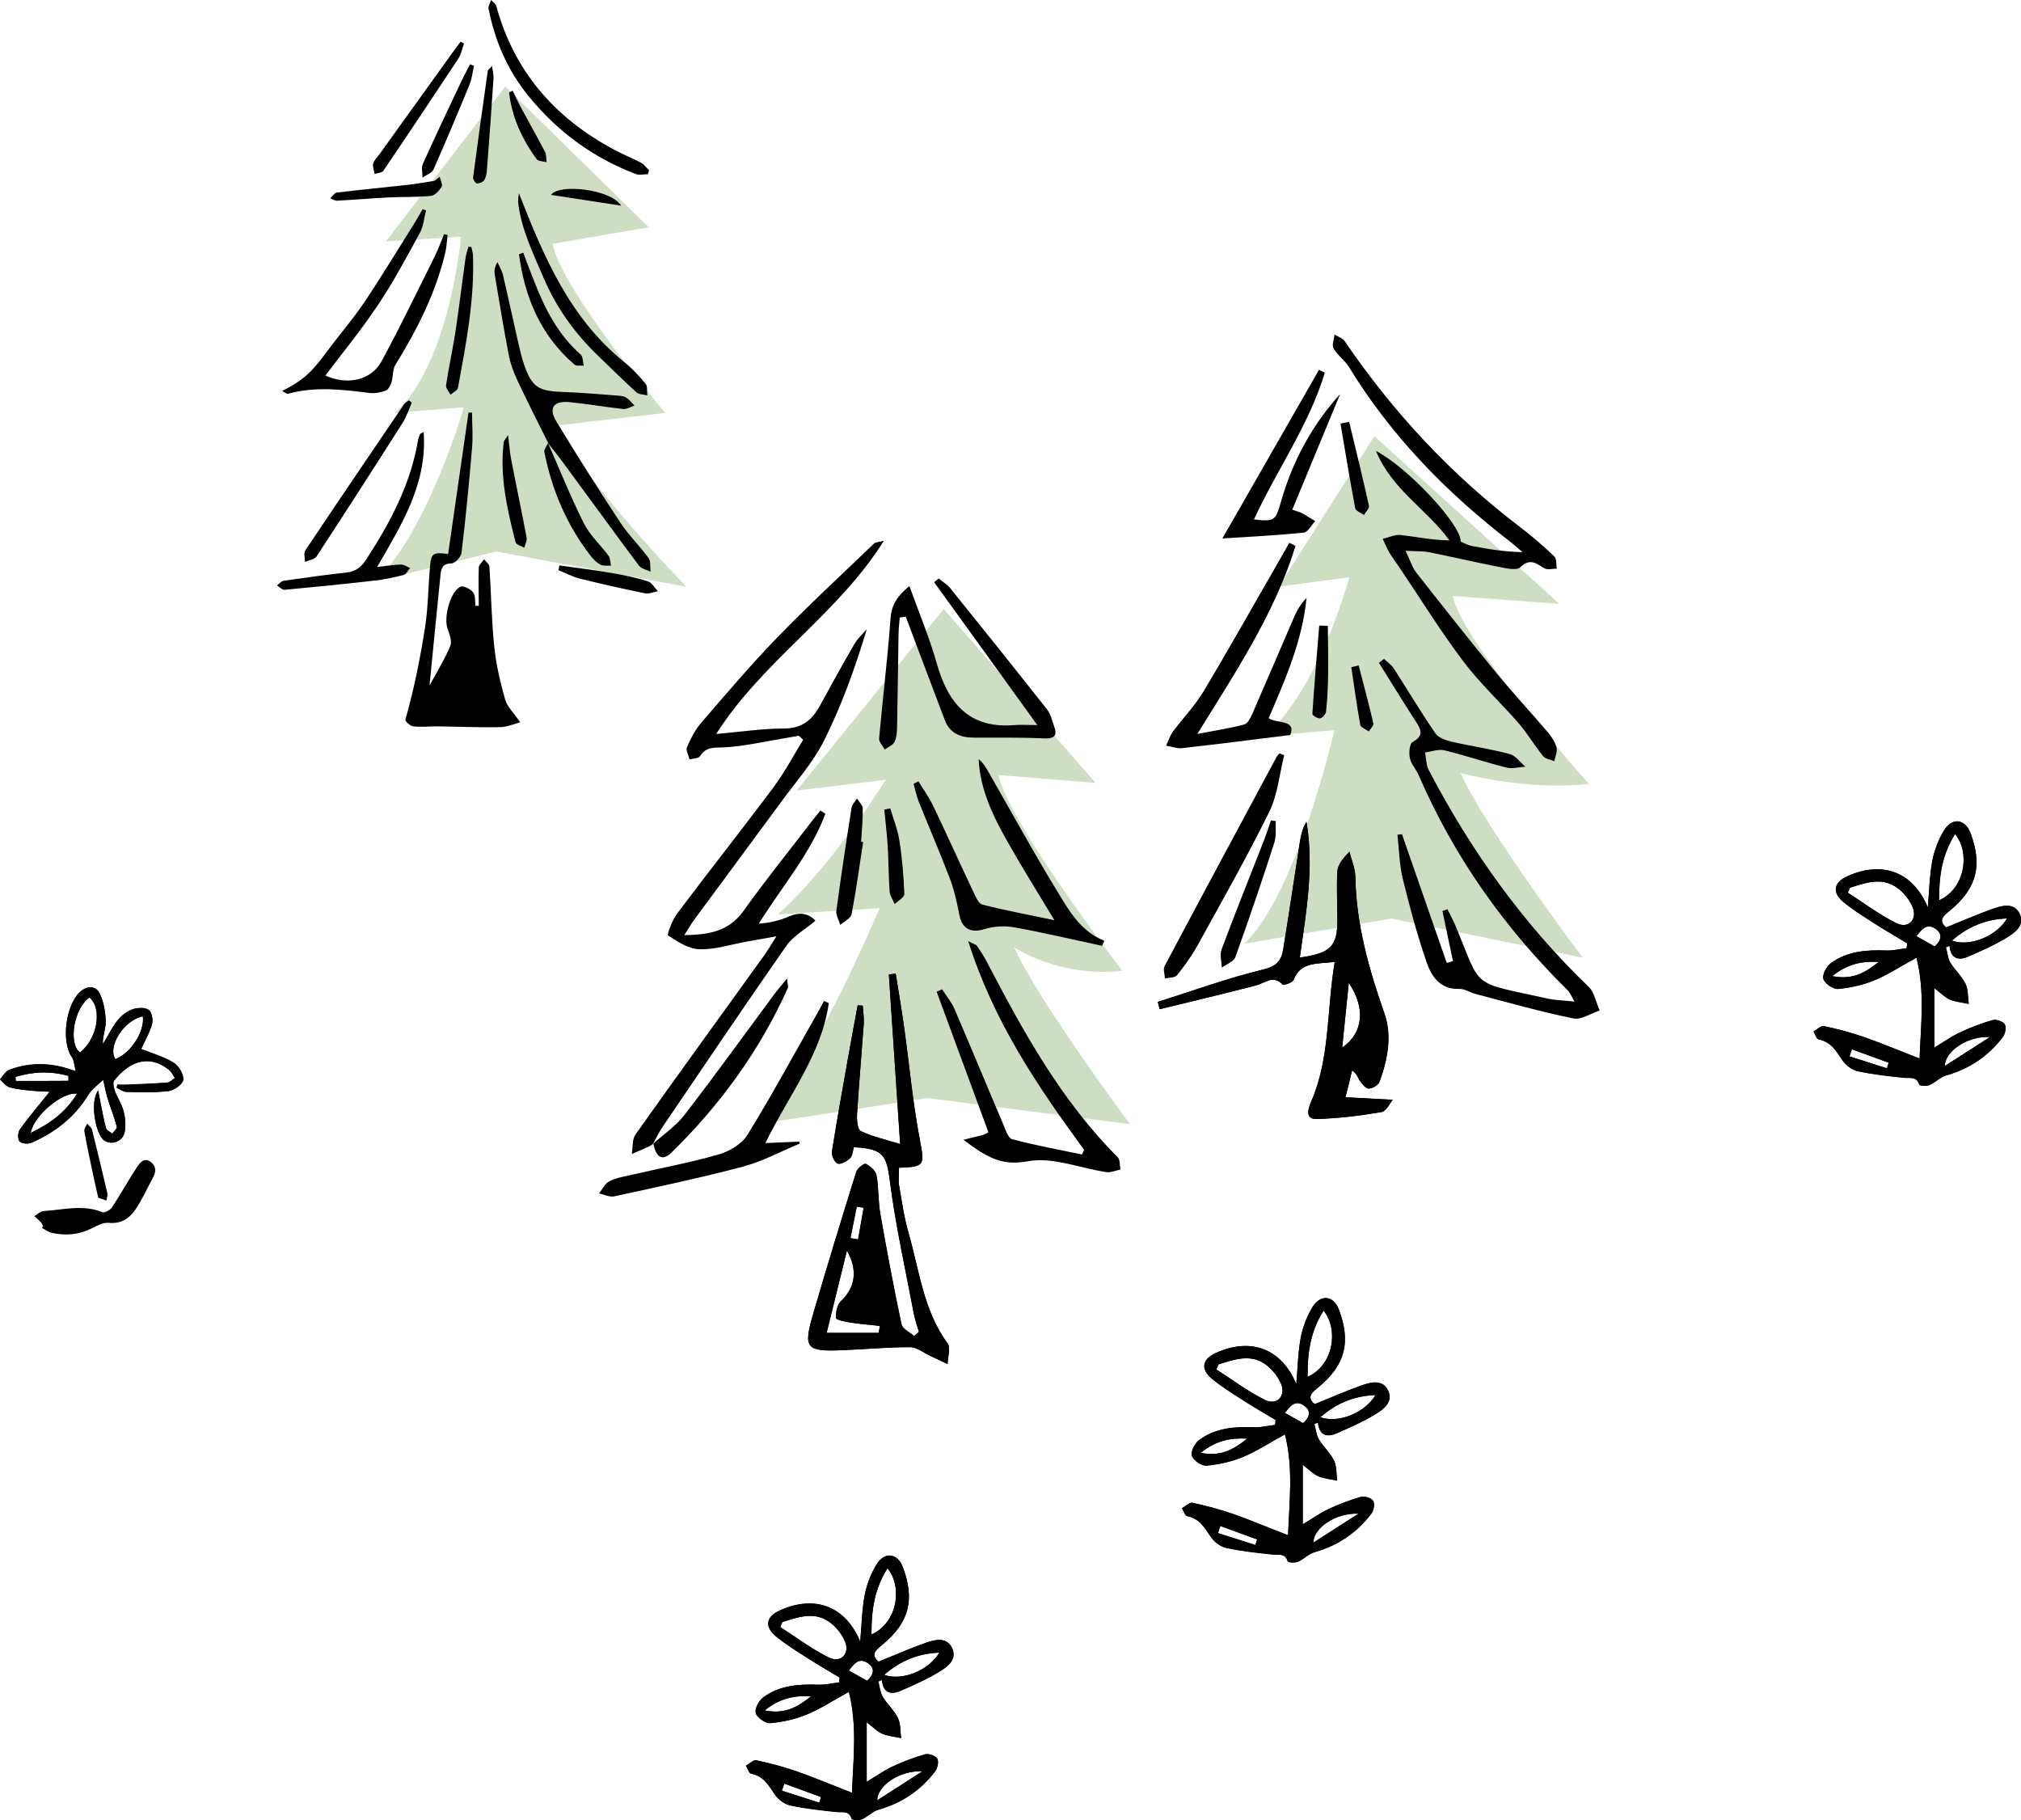 <?xml version="1.0" encoding="UTF-8"?><svg id="b" xmlns="http://www.w3.org/2000/svg" xmlns:xlink="http://www.w3.org/1999/xlink" viewBox="0 0 159.43 143.55"><defs><style>.j{fill:#cedec2;}.k{clip-path:url(#h);}.l{clip-path:url(#e);}.m{clip-path:url(#d);}.n{clip-path:url(#g);}.o{clip-path:url(#f);}.p{clip-path:url(#i);}</style><clipPath id="d"><path d="M105.3,75.87c-1.5.17-2.7,0-3.25,1.41-.08.22-.78.46-.86.38-.76-.8-1.39-.12-2.1.06-2.53.66-5.07,1.26-7.61,1.88-.05-.19-.1-.39-.15-.58,2.77-.88,5.52-1.88,8.34-2.56,1.05-.25,1.41-.72,1.55-1.57.47-2.85.88-5.71,1.33-8.56.08-.52.22-1.03.51-1.53.62,3.59-.02,7.14-.52,10.72,2.44-.34,2.96-.89,2.96-2.97,0-1.28-.08-2.57,0-3.84.03-.51.42-.99.95-1.54.16.66.46,1.32.47,1.98.06,3.76,1.07,7.29,2.3,10.81.61,1.76.24,3.62-.39,5.36-.1.26-.57.55-.85.54-.25,0-.54-.38-.73-.65-.14-.2-.16-.48-.59-.78-.17.7-.34,1.41-.52,2.11,1.16.06,2.32.13,3.73.2-.22.26-.5.9-.88.97-1.69.29-3.4.5-5.11.55-.92.03-.72-.75-.47-1.33,1.53-3.48,1.23-7.23,1.88-11.07ZM106.4,77.52c-.19,1.87-.35,3.42-.52,5.11,1.64-1.12,1.89-3.09.52-5.11Z"/></clipPath><clipPath id="e"><path d="M70.94,93.55c.2,1.22.38,2.46.72,3.65.86,2.97,1.17,6.14,3.09,8.76.26.35.01,1.08,0,1.63-.44-.21-.88-.42-1.32-.62-.55-.25-1.09-.71-1.64-.71-1.78,0-3.57.17-5.35.24-2.87.11-3.09-.14-2.28-2.91,1.09-3.74,2.23-7.46,3.39-11.17.09-.28.64-.69.75-.62.35.18.78.54.84.89.19.99.13,2.02.3,3.01.51,2.93,1.06,5.85,1.68,8.76.08.36.64.61.99.92.13-.11.25-.22.38-.33-.14-.47-.31-.94-.4-1.42-.65-3.46-1.43-6.91-1.88-10.4-.27-2.12-.52-2.62-2.85-2.74-.09.29-.1.68-.3.87-.26.24-.72.51-.99.42-.23-.08-.49-.65-.44-.95.39-2.48.84-4.96,1.28-7.44.24-1.37.5-2.74.75-4.1.13.01.27.02.4.03.03.47.11.95.08,1.42-.17,2.38-.38,4.76-.53,7.14-.03.46.04,1.22.3,1.34.94.44,1.98.67,3.1,1.02-.31-4.71-.6-9.05-.89-13.38.18-.02.36-.04.54-.06.23,1.42.47,2.84.67,4.27.41,2.96.68,5.94,1.24,8.86.37,1.94.4,2.13-1.65,2.18,0,.48-.06.98.01,1.45ZM67.06,104.31c-.4-.06-1.1-.21-1.11-.35-.02-.45.08-1.05.38-1.33,1.12-1.05,1.38-2.42.48-3.99-.54,2.18-1.04,4.23-1.6,6.49h4.11c.03-.18.06-.36.09-.55-.79-.09-1.57-.15-2.36-.27ZM67.09,97.65c.2.04.4.08.6.11.15-.83.29-1.67.44-2.5-.18-.03-.36-.06-.54-.09-.17.83-.33,1.65-.5,2.48Z"/></clipPath><clipPath id="f"><path d="M7.75,86.03c.05.27.1.54.15.81.15.71.27,1.44.46,2.14.05.17.33.29.5.43.12-.19.39-.41.35-.56-.2-.75-.49-1.47-.72-2.21-.13-.43-.21-.87-.35-1.47-.34.34-.88.7-1.19,1.21-1.08,1.76-2.62,2.94-4.46,3.75-.27.12-.79.08-.95-.1-.16-.18-.14-.72.02-.95.74-1.02,1.55-1.98,2.35-2.97-.4-.02-.95-.03-1.49-.09-.56-.06-1.14-.11-1.68-.27-.29-.09-.51-.41-.75-.62.24-.26.43-.64.73-.75,1.37-.53,2.8-.58,4.23-.22.26.07.51.16,1.02.31-.13-.47-.13-.84-.3-1.09-.89-1.26-.47-4.3.75-5.24.58-.45,1.18-.34,1.45.23.31.65.44,1.42.47,2.15.02.57-.24,1.14-.23,1.81.14-.22.28-.42.4-.65.47-.87.97-1.73,1.95-2.08.39-.14.97-.16,1.27.05.25.17.36.8.26,1.15-.21.71-.6,1.38-.85,1.93.82.33,1.75.59,2.54,1.07.41.25.81.91.78,1.35-.02.34-.7.85-1.14.9-1.11.14-2.24.1-3.36.07-.26,0-.51-.21-.76-.33.02-.08.03-.17.05-.25.22,0,.44.02.67.01,1.09-.05,2.19-.09,3.28-.17.2-.02.39-.23.59-.36-.15-.21-.25-.47-.44-.62-1.74-1.39-3.29-.5-4.34.82-.13.16-.05.55.04.8.21.56.56,1.07.7,1.63.14.53.19,1.13.08,1.66-.15.73-1.05,1.04-1.61.64-.7-.5-1.15-3.09-.48-3.94ZM7.06,78.67c-1.22.83-1.7,3.62-.75,4.35,1.38-1.1,1.78-3.45.75-4.35ZM11.27,80.16c-1.5.3-2.81,2.39-2.17,3.38,1.2-.45,2.33-2.18,2.17-3.38ZM6.08,86.26c-1.21-.15-3.44,1.77-3.66,3.1,1.5-.72,2.77-1.63,3.66-3.1ZM1.23,84.94c0,.11,0,.21.01.32,1.39,0,2.78,0,4.16-.01,0-.13,0-.26,0-.39-1.39-.39-2.78-.35-4.18.08Z"/></clipPath><clipPath id="g"><path d="M101.37,113.14c-1.28.7-2.26,1.35-3.33,1.79-.9.37-1.9.59-2.87.68-.38.03-1.05-.43-1.15-.79-.1-.35.25-1.01.6-1.26,1.29-.94,2.81-1.05,4.36-.99.53.02,1.07-.12,1.61-.18.01-.13.02-.25.04-.38-.85-.51-1.7-1-2.54-1.54-.84-.54-1.7-1.07-2.47-1.7-.94-.78-.79-1.57.3-2.06,2.77-1.25,5.18-.33,6.34,2.46.11-1.24.13-2.47.35-3.66.16-.83.48-1.67.92-2.4.63-1.05,1.67-.95,2.1.21.91,2.45.59,4.28-1.62,6.1-.47.39-.99.76-.3,1.33,1.27-.51,2.48-1.05,3.74-1.49.71-.25,1.61-.47,2.04.39.46.93-.34,1.51-1,1.91-.97.59-2.01,1.05-3.05,1.5-.77.33-1.37.17-1.47-.85-.09.04-.19.07-.28.11.11.4.14.85.34,1.19.35.59.9,1.07,1.2,1.68.23.47.18,1.06.26,1.6-.5-.11-1.03-.15-1.5-.35-.4-.17-.72-.52-1.22-.9v4.69c.67-.4,1.31-.86,2-1.19.84-.39,1.71-.73,2.6-.98.28-.08.82.1.96.33.14.23.04.76-.15,1.01-1.14,1.5-2.63,2.51-4.47,3.03-.47.13-.86.56-1.32.76-.24.1-.78.06-.81-.04-.21-.67-.71-.48-1.18-.53-1.23-.13-2.46-.26-3.66-.52-.46-.1-.97-.48-1.23-.88-.48-.73-.89-1.44-1.86-1.63-.17-.03-.28-.41-.41-.63.28-.15.59-.48.82-.43,1.07.23,2.14.51,3.18.87,1.4.49,2.76,1.07,4.37,1.69.1-2.71.43-5.22-.24-7.93ZM96.12,107.62c-.06.13-.11.26-.17.39,1.28.82,2.51,1.76,3.87,2.42.91.44,1.64-.32,1.24-1.28-.29-.69-.9-1.4-1.56-1.74-1.1-.57-2.28-.14-3.39.21ZM103.15,108.6c2.09-.94,2.45-3.81,1.26-5.22-1.02,1.6-1.28,3.31-1.26,5.22ZM104.16,111.78c1.42.52,3.54-.36,4.35-1.75-1.68.07-3.06.63-4.35,1.75ZM107.17,119.39c-1.72-.09-3.54,1.07-3.57,2.29,1.3-.83,2.43-1.56,3.57-2.29ZM98.39,113.47c-1.26-.07-2.43.12-3.67,1.12,1.67.34,2.68-.34,3.67-1.12ZM102.8,112.25c.55-.49.66-1.01.02-1.42-.69-.44-1.07.12-1.46.61.48.27.91.51,1.44.81ZM99.03,121.86c.05-.15.1-.29.14-.44-.97-.35-1.93-.71-2.9-1.06-.06.19-.13.37-.19.56.98.31,1.97.63,2.95.94Z"/></clipPath><clipPath id="h"><path d="M151.19,75.54c-1.28.7-2.26,1.35-3.33,1.79-.9.37-1.9.59-2.87.68-.38.03-1.05-.43-1.15-.79-.1-.35.25-1.01.6-1.26,1.29-.94,2.81-1.05,4.36-.99.53.02,1.07-.12,1.61-.18.01-.13.02-.25.04-.38-.85-.51-1.7-1-2.54-1.54-.84-.54-1.7-1.07-2.47-1.7-.94-.78-.79-1.57.3-2.06,2.77-1.25,5.18-.33,6.34,2.46.11-1.24.13-2.47.35-3.66.16-.83.48-1.67.92-2.4.63-1.05,1.67-.95,2.1.21.91,2.45.59,4.28-1.62,6.1-.47.39-.99.76-.3,1.33,1.27-.51,2.48-1.05,3.74-1.49.71-.25,1.61-.47,2.04.39.46.93-.34,1.51-1,1.91-.97.59-2.01,1.05-3.05,1.5-.77.33-1.37.17-1.47-.85-.09.04-.19.07-.28.11.11.4.14.85.34,1.19.35.59.9,1.07,1.2,1.68.23.47.18,1.06.26,1.6-.5-.11-1.03-.15-1.5-.35-.4-.17-.72-.52-1.22-.9v4.69c.67-.4,1.31-.86,2-1.19.84-.39,1.71-.73,2.6-.98.28-.08.82.1.96.33.14.23.04.76-.15,1.01-1.14,1.5-2.63,2.51-4.47,3.03-.47.13-.86.56-1.32.76-.24.1-.78.06-.81-.04-.21-.67-.71-.48-1.18-.53-1.23-.13-2.46-.26-3.66-.52-.46-.1-.97-.48-1.23-.88-.48-.73-.89-1.44-1.86-1.63-.17-.03-.28-.41-.41-.63.28-.15.59-.48.82-.43,1.07.23,2.14.51,3.18.87,1.4.49,2.76,1.07,4.37,1.69.1-2.71.43-5.22-.24-7.93ZM145.94,70.02c-.06.13-.11.26-.17.39,1.28.82,2.51,1.76,3.87,2.42.91.44,1.64-.32,1.24-1.28-.29-.69-.9-1.4-1.56-1.74-1.1-.57-2.28-.14-3.39.21ZM152.97,71.01c2.09-.94,2.45-3.81,1.26-5.22-1.02,1.6-1.28,3.31-1.26,5.22ZM153.98,74.19c1.42.52,3.54-.36,4.35-1.75-1.68.07-3.06.63-4.35,1.75ZM156.99,81.79c-1.72-.09-3.54,1.07-3.57,2.29,1.3-.83,2.43-1.56,3.57-2.29ZM148.21,75.87c-1.26-.07-2.43.12-3.67,1.12,1.67.34,2.68-.34,3.67-1.12ZM152.62,74.65c.55-.49.66-1.01.02-1.42-.69-.44-1.07.12-1.46.61.48.27.91.51,1.44.81ZM148.85,84.26c.05-.15.1-.29.14-.44-.97-.35-1.93-.71-2.9-1.06-.06.19-.13.37-.19.56.98.31,1.97.63,2.95.94Z"/></clipPath><clipPath id="i"><path d="M66.97,133.45c-1.28.7-2.26,1.35-3.33,1.79-.9.37-1.9.59-2.87.68-.38.03-1.05-.43-1.15-.79-.1-.35.25-1.01.6-1.26,1.29-.94,2.81-1.05,4.36-.99.53.02,1.07-.12,1.61-.18.01-.13.02-.25.04-.38-.85-.51-1.7-1-2.54-1.54-.84-.54-1.7-1.07-2.47-1.7-.94-.78-.79-1.57.3-2.06,2.77-1.25,5.18-.33,6.34,2.46.11-1.24.13-2.47.35-3.66.16-.83.48-1.67.92-2.4.63-1.05,1.67-.95,2.1.21.91,2.45.59,4.28-1.62,6.1-.47.39-.99.76-.3,1.33,1.27-.51,2.48-1.05,3.74-1.49.71-.25,1.61-.47,2.04.39.46.93-.34,1.51-1,1.91-.97.59-2.01,1.05-3.05,1.5-.77.33-1.37.17-1.47-.85-.09.04-.19.07-.28.11.11.4.14.85.34,1.19.35.59.9,1.07,1.2,1.68.23.47.18,1.06.26,1.6-.5-.11-1.03-.15-1.5-.35-.4-.17-.72-.52-1.22-.9v4.69c.67-.4,1.31-.86,2-1.19.84-.39,1.71-.73,2.6-.98.28-.08.82.1.96.33.14.23.04.76-.15,1.01-1.14,1.5-2.63,2.51-4.47,3.03-.47.13-.86.56-1.32.76-.24.1-.78.06-.81-.04-.21-.67-.71-.48-1.18-.53-1.23-.13-2.46-.26-3.66-.52-.46-.1-.97-.48-1.23-.88-.48-.73-.89-1.44-1.86-1.63-.17-.03-.28-.41-.41-.63.28-.15.59-.48.82-.43,1.07.23,2.14.51,3.18.87,1.4.49,2.76,1.07,4.37,1.69.1-2.71.43-5.22-.24-7.93ZM61.72,127.94c-.06.13-.11.26-.17.39,1.28.82,2.51,1.76,3.87,2.42.91.44,1.64-.32,1.24-1.28-.29-.69-.9-1.4-1.56-1.74-1.1-.57-2.28-.14-3.39.21ZM68.75,128.92c2.09-.94,2.45-3.81,1.26-5.22-1.02,1.6-1.28,3.31-1.26,5.22ZM69.75,132.1c1.42.52,3.54-.36,4.35-1.75-1.68.07-3.06.63-4.35,1.75ZM72.77,139.71c-1.72-.09-3.54,1.07-3.57,2.29,1.3-.83,2.43-1.56,3.57-2.29ZM63.99,133.79c-1.26-.07-2.43.12-3.67,1.12,1.67.34,2.68-.34,3.67-1.12ZM68.4,132.57c.55-.49.66-1.01.02-1.42-.69-.44-1.07.12-1.46.61.48.27.91.51,1.44.81ZM64.63,142.18c.05-.15.1-.29.14-.44-.97-.35-1.93-.71-2.9-1.06-.06.19-.13.37-.19.56.98.31,1.97.63,2.95.94Z"/></clipPath></defs><g id="c"><path class="j" d="M39.86,6.82l-9.42,12.22,5.93-.37s-.89,10.03-5.21,13.89l5.44-.44s-2.8,9.7-6.99,13.75l9.53-2.37,15.01,2.78s-8.25-8.48-10.13-12.72c0,0,3.46-.43,8.46-.99,0,0-8.18-9.67-8.89-13.34l7.59-1.3-11.32-11.1Z"/><path d="M33.91,54.03c.6-1.12,1.19-2.06,1.61-3.08.15-.36-.05-.92-.21-1.35-.33-.87.2-2.94,1.01-3.32.23-.11.79.17,1,.44.2.24.14.7.19,1.06.09,0,.18,0,.26,0,0-1.01-.04-2.01,0-3.02,0-.22.28-.43.42-.65.15.2.41.39.42.6.14,2.09.16,4.2.38,6.28.14,1.41.47,2.81.86,4.18.17.59.69,1.07,1.19,1.8-.43.11-1.01.37-1.59.38-1.66.04-3.33-.04-5-.06-.62,0-1.25.07-1.86,0-.23-.03-.65-.41-.61-.53.68-2.39,1.17-4.82,1.55-7.27.25-1.6.25-3.25.4-4.87.09-.99.25-1.08,1.42-.92.54-3.72,1.07-7.44,1.61-11.16.09,0,.19,0,.28.01,0,.92.08,1.85,0,2.76-.23,2.77-.5,5.53-.83,8.29-.04.32-.52.84-.8.84-.73,0-.81.43-.86.91-.29,2.82-.56,5.64-.86,8.66Z"/><path d="M43.25,34.95c-.82-1.65-1.66-3.29-2.44-4.96-.29-.62-.54-1.29-.67-1.96-.41-2.11-.75-4.24-1.11-6.36-.05-.3-.01-.61.21-1,.15.34.35.66.44,1.02.41,1.76.79,3.52,1.19,5.28.14.61.28,1.22.48,1.81.61,1.74,1.12,2.06,2.95,2.13,1.46.05,2.91.18,4.37.29.24.02.51.03.71.15.26.16.45.42.67.64-.29.09-.59.29-.87.27-1.42-.15-2.82-.4-4.24-.54-1.27-.13-1.7.46-1.04,1.54,1.63,2.69,3.32,5.35,5.05,7.98.65.98,1.51,1.81,2.21,2.77.19.26.12.72.16,1.08-.31-.15-.73-.23-.91-.47-2.08-2.78-4.11-5.59-6.17-8.38-.33-.44-.68-.86-1.02-1.3l.03.03Z"/><path d="M22.23,30.85c1.68-.84,2.36-1.49,3.53-3.08.97-1.32,2.05-2.55,2.96-3.9,1.37-2.04,2.64-4.15,3.95-6.23.23-.37.45-.76.67-1.14.09.03.18.06.27.09-.16.6-.2,1.26-.49,1.78-1.04,1.91-2.07,3.84-3.28,5.65-1.28,1.93-2.76,3.73-4.17,5.6,1.73.79,3.61.38,4.42-1.11,1.49-2.74,2.84-5.55,4.23-8.34.27-.55.47-1.13.71-1.7.09.02.19.04.28.06-.06.45-.07.9-.17,1.34-.75,3.22-2.23,6.12-3.95,8.91-.23.38-.17.93-.31,1.38-.08.25-.25.58-.45.65-.41.15-.89.24-1.32.18-2.14-.27-4.27-.52-6.4.07-.09.02-.22-.1-.47-.23Z"/><path d="M33.42,34.06c.3,4.05-1.69,7.24-3.67,10.66.78-.09,1.34-.18,1.91-.19.23,0,.46.18.69.27-.17.19-.31.5-.51.55-.77.2-1.56.36-2.35.45-2.34.27-4.69.5-7.03.72-.19.02-.41-.22-.61-.34.17-.13.33-.35.52-.37,1.65-.24,3.29-.47,4.95-.65.72-.08,1.17-.41,1.56-1.02,1.9-2.9,3.5-5.92,4.09-9.38.03-.17.09-.34.15-.5.02-.05.11-.07.3-.19Z"/><path d="M51.11,13.74c-.32,0-.67.09-.95-.01-3.38-1.29-6.18-3.34-8.48-6.17-1.66-2.05-2.64-4.34-3.14-6.88-.04-.2.13-.45.2-.68.14.15.36.29.41.47,1.4,5.16,4.62,8.83,9.27,11.32.7.38,1.45.68,2.15,1.05.25.13.42.39.63.59-.03.1-.06.21-.09.31Z"/><path d="M40.93,15.23c1.99,5.08,4.03,9.88,8.33,13.34.62.5,1.17,1.09,1.67,1.7.17.2.1.61.13.92-.29-.08-.66-.07-.86-.25-1.03-.93-2.01-1.91-3.01-2.87-1.85-1.77-3.31-3.82-4.32-6.18-.81-1.9-1.73-3.77-1.99-5.86-.03-.26.03-.53.05-.79Z"/><path d="M32.49,31.74c-.23.53-.4,1.09-.71,1.58-2.25,3.54-4.51,7.06-6.81,10.57-.16.24-.6.29-.91.43,0-.3-.12-.69.02-.9,2.58-3.86,5.19-7.7,7.8-11.54.09-.13.25-.2.37-.3.08.05.15.11.22.16Z"/><path d="M36.61,3.43c-.15.41-.24.86-.47,1.22-1.95,2.95-3.91,5.89-5.9,8.82-.11.16-.45.17-.69.25-.04-.27-.17-.57-.11-.82.08-.28.34-.52.52-.77,1.88-2.62,3.77-5.24,5.65-7.86.24-.33.48-.65.72-.98.09.05.18.09.28.14Z"/><path d="M37.18,19.48c.05.22.12.44.13.66.13,3.54-.55,6.99-1.18,10.44-.04.21-.38.37-.59.55-.13-.25-.39-.52-.35-.75.2-1.37.51-2.73.72-4.1.3-1.96.53-3.92.81-5.89.04-.31.15-.62.23-.93.08,0,.15.01.23.02Z"/><path d="M43.22,34.92c.94,2.13,1.8,4.29,2.84,6.36.47.94,1.31,1.69,1.94,2.55.15.2.14.53.2.79-.28-.02-.6.04-.83-.08-.3-.16-.56-.42-.77-.69-1.89-2.43-3.06-5.19-3.66-8.2-.04-.21.19-.47.3-.71,0,0-.03-.03-.03-.03Z"/><path d="M41.28,19.94c.29.77.58,1.54.88,2.3.84,2.15,1.88,4.17,3.65,5.73.19.17.16.58.24.87-.25-.02-.58.05-.74-.09-2.68-2.31-3.92-5.32-4.37-8.7.11-.04.23-.08.34-.12Z"/><path d="M37.39,5.19c-.11.5-.16,1.02-.35,1.48-.92,2.24-1.86,4.48-2.84,6.69-.13.29-.57.44-.87.65,0-.37-.11-.79.03-1.09.98-2.18,2.01-4.33,3.03-6.5.22-.46.46-.9.69-1.35.1.04.2.08.31.12Z"/><path d="M38.82,5.21c.05.43.13.71.11.99-.16,2.41-.33,4.83-.52,7.24-.02.27-.08.57-.22.78-.1.15-.39.26-.58.25-.11-.01-.31-.32-.29-.47.37-2.81.76-5.61,1.16-8.42.01-.08.12-.14.34-.37Z"/><path d="M40.08,34.32c.1.78.13,1.31.23,1.84.4,2.08.84,4.15,1.23,6.23.05.25-.11.54-.18.81-.24-.14-.64-.24-.69-.43-.65-2.59-1.27-5.2-.93-7.91.01-.11.13-.21.34-.55Z"/><path d="M44.14,44.6c1.38.2,2.77.36,4.15.6.95.16,1.9.37,2.82.65.31.1.53.51.79.78-.34.06-.69.23-1.01.17-1.73-.35-3.44-.74-5.15-1.16-.58-.15-1.13-.44-1.69-.67.03-.13.06-.25.09-.38Z"/><path d="M34.69,13.95c.06.27.25.62.15.78-.19.31-.53.69-.85.72-1.1.11-2.21.07-3.31.12-1.37.07-2.74.19-4.12.26-.16,0-.34-.13-.51-.19.17-.16.33-.43.52-.45,1.89-.23,3.78-.41,5.67-.62.68-.08,1.36-.2,2.04-.31.13-.1.27-.21.4-.31Z"/><path d="M40.44,7.15c.21.42.4.85.62,1.26.64,1.19,1.3,2.36,1.93,3.56.12.23.09.54.13.82-.27-.07-.65-.06-.78-.23-1.16-1.58-1.96-3.32-2.18-5.27.1-.05.19-.09.29-.14Z"/><path d="M49,16.22c-2.01-.31-3.75-.58-5.53-.85.64-.91,4.71-.45,5.53.85Z"/><path class="j" d="M108.41,34.41l-7.53,11.86,5.56-.74s-2.29,8.65-6.62,12.51l5.44-.44s-2.9,12.79-7.09,16.83l11.61-1.98,15.07,3.09s-7.76-10.33-9.63-14.57c0,0,5.12,1.42,10.13.86,0,0-10.03-11.15-10.74-14.82l8.4.62-14.57-13.21Z"/><path d="M105.3,75.87c-1.5.17-2.7,0-3.25,1.41-.08.22-.78.46-.86.38-.76-.8-1.39-.12-2.1.06-2.53.66-5.07,1.26-7.61,1.88-.05-.19-.1-.39-.15-.58,2.77-.88,5.52-1.88,8.34-2.56,1.05-.25,1.41-.72,1.55-1.57.47-2.85.88-5.71,1.33-8.56.08-.52.22-1.03.51-1.53.62,3.59-.02,7.14-.52,10.72,2.44-.34,2.96-.89,2.96-2.97,0-1.28-.08-2.57,0-3.84.03-.51.42-.99.95-1.54.16.66.46,1.32.47,1.98.06,3.76,1.07,7.29,2.3,10.81.61,1.76.24,3.62-.39,5.36-.1.26-.57.55-.85.54-.25,0-.54-.38-.73-.65-.14-.2-.16-.48-.59-.78-.17.7-.34,1.41-.52,2.11,1.16.06,2.32.13,3.73.2-.22.26-.5.9-.88.97-1.69.29-3.4.5-5.11.55-.92.03-.72-.75-.47-1.33,1.53-3.48,1.23-7.23,1.88-11.07ZM106.4,77.52c-.19,1.87-.35,3.42-.52,5.11,1.64-1.12,1.89-3.09.52-5.11Z"/><g class="m"><path d="M105.3,75.87c-.65,3.84-.35,7.59-1.88,11.07-.25.57-.45,1.35.47,1.33,1.71-.05,3.42-.26,5.11-.55.38-.06.66-.71.88-.97-1.41-.08-2.57-.14-3.73-.2.17-.7.34-1.41.52-2.11.43.3.44.58.59.78.19.27.48.64.73.65.29,0,.76-.28.85-.54.63-1.74,1-3.6.39-5.36-1.23-3.52-2.24-7.05-2.3-10.81,0-.66-.31-1.32-.47-1.98-.53.54-.92,1.03-.95,1.54-.09,1.27,0,2.56,0,3.84,0,2.08-.52,2.64-2.96,2.97.5-3.59,1.14-7.13.52-10.72-.29.5-.43,1.01-.51,1.53-.45,2.85-.86,5.71-1.33,8.56-.14.85-.5,1.32-1.55,1.57-2.82.68-5.56,1.69-8.34,2.56.05.19.1.39.15.58,2.54-.62,5.08-1.22,7.61-1.88.71-.18,1.34-.87,2.1-.06.08.08.77-.16.86-.38.55-1.41,1.75-1.24,3.25-1.41ZM110.59,65.78c-.12.01-.23.03-.35.04.13,1.16.15,2.34.42,3.47.54,2.22,1.14,4.43,1.88,6.59.38,1.12,1.06,2.15,2.57,2.1.43-.01.86.29,1.3.4,2.57.67,5.12,1.39,7.71,1.93.62.13,1.38-.4,2.07-.63-.28-.63-.41-1.43-.87-1.87-5.18-4.98-9.29-10.74-12.61-17.09-.21-.4-.2-.93-.29-1.39.51-.06,1.06-.28,1.52-.17,1.65.4,3.26.95,4.9,1.36.46.12.99-.04,1.49-.07-.41-.34-.78-.87-1.25-1-1.5-.4-3.05-.62-4.57-.97-.46-.11-1.04-.3-1.27-.65-1.15-1.68-2.18-3.43-3.29-5.13-.19-.29-.51-.5-.77-.75-.13.1-.27.21-.4.31.96,1.53,1.9,3.07,2.88,4.58.42.65.72,1.14-.22,1.66-.25.13-.31.87-.22,1.28.1.47.49.87.69,1.33,2.79,6.45,6.77,12.06,11.76,16.98.19.19.29.47.54.89-.87-.09-1.52-.1-2.13-.24-6.17-1.37-5.14-.66-7.26-5.74-.19-.45-.43-.88-.64-1.31-.13.05-.26.1-.39.15.28,1.32.56,2.63.83,3.95-.16.05-.33.09-.49.14-1.18-3.39-2.36-6.78-3.54-10.17ZM110.87,43.43c.87.05,1.37.02,1.84.11,1.8.36,3.58.78,5.38,1.13.62.12,1.53.36,1.84.06.79-.76,1.26-.28,1.9.08.25.14.65.03.98.03-.06-.33,0-.78-.19-.96-.86-.82-1.77-1.6-2.71-2.32-5.41-4.13-9.99-9.03-13.82-14.65-.17-.24-.53-.35-.81-.53-.04.37-.23.83-.08,1.09.31.54.89.92,1.21,1.46,3.3,5.4,7.62,9.84,12.6,13.69.38.29.73.61,1.1.92-1.43-.03-2.73-.24-4.02-.49-.31-.06-.59-.24-.87-.35.12-1.23-4.1-5.8-6.67-7.14,1.25,3.06,4.02,4.61,5.79,7.05-1.35-.02-2.58-.28-3.82-.42-.46-.05-.96.19-1.44.3.17.36.31.73.51,1.07.25.43.56.83.84,1.24,1.66,2.46,3.23,4.99,5.01,7.36,1.32,1.75,2.96,3.26,4.4,4.92.69.79,1.22,1.72,1.88,2.54.19.23.59.28.89.41.07-.36.26-.75.18-1.07-.11-.43-.38-.84-.67-1.19-1.34-1.57-2.75-3.08-4.05-4.67-2.15-2.62-4.25-5.27-6.34-7.94-.32-.41-.47-.94-.86-1.74ZM102.2,43.06c-.16-.08-.32-.16-.48-.24-.31.54-.61,1.08-.92,1.62-1.94,3.38-3.84,6.77-5.85,10.11-.68,1.13-1.62,2.09-2.41,3.16-.24.32-.36.73-.54,1.11.42.07.85.25,1.26.2,2.79-.31,5.57-.67,8.54-1.04.47-1.23-1.01-.87-1.71-1.32,1.32-3.07,2.66-6.12,2.99-9.49-.45.45-.74.95-.97,1.48-1.11,2.56-2.2,5.13-3.32,7.69-.14.31-.35.74-.62.81-1.08.29-2.19.46-3.71.75,3.12-5.02,6.13-9.58,7.75-14.83ZM101.94,40.2c1.29-3.11,2.53-6.12,3.78-9.13-2.23,2.45-3.74,5.27-4.63,8.36-.46,1.57-.44,1.74-2.17,1.53,1.81-3.9,4.33-7.45,5.59-11.57-.15-.08-.3-.15-.46-.23-2.5,4.37-5.01,8.73-7.62,13.3,2.33-.15,4.38-.25,6.42-.46.33-.03.6-.59.9-.91-.35-.21-.69-.43-1.04-.63-.11-.06-.25-.09-.77-.27ZM101.3,59.58c-.12-.05-.25-.1-.37-.15-.08.1-.19.19-.25.31-2.95,5.48-5.9,10.97-8.82,16.47-.13.25.02.64.03.97.32-.08.78-.05.95-.25.6-.74,1.17-1.53,1.63-2.37,1.92-3.49,3.9-6.95,5.65-10.52.66-1.35.8-2.96,1.17-4.45ZM100.64,64.75c-.13-.02-.26-.03-.39-.05-.19.55-.37,1.11-.58,1.65-1.11,2.85-2.25,5.68-3.32,8.54-.15.41,0,.94.02,1.42.37-.27.94-.46,1.07-.82,1.08-3,2.1-6.01,3.08-9.04.17-.53.08-1.13.11-1.71ZM104.75,49.36c-.22,0-.45-.02-.67-.03-.19,2.32-.39,4.64-.54,6.96,0,.12.42.4.6.36.19-.03.45-.34.48-.55.09-.96.14-1.92.16-2.88.02-1.29-.01-2.58-.02-3.87ZM106.43,33.27c-.23.05-.46.1-.69.14.38,2.23.74,4.46,1.16,6.68.04.21.45.35.69.53.14-.25.44-.54.39-.74-.49-2.21-1.03-4.41-1.56-6.61ZM107.18,52.49c-.19.04-.39.09-.58.13.23,1.52.43,3.05.71,4.56.04.2.44.34.67.51.13-.21.4-.46.36-.63-.36-1.53-.77-3.05-1.16-4.57Z"/></g><path d="M110.59,65.78c1.18,3.39,2.36,6.78,3.54,10.17.16-.05.33-.09.49-.14-.28-1.32-.56-2.63-.83-3.95.13-.05.26-.1.39-.15.22.44.45.86.64,1.31,2.12,5.08,1.09,4.37,7.26,5.74.62.14,1.26.14,2.13.24-.25-.42-.35-.7-.54-.89-4.99-4.92-8.97-10.53-11.76-16.98-.2-.46-.59-.86-.69-1.33-.09-.41-.03-1.14.22-1.28.94-.51.64-1.01.22-1.66-.98-1.51-1.92-3.05-2.88-4.58.13-.1.27-.21.4-.31.26.25.58.46.77.75,1.1,1.71,2.14,3.46,3.29,5.13.24.35.82.54,1.27.65,1.52.35,3.07.57,4.57.97.47.12.83.65,1.25,1-.5.03-1.03.19-1.49.07-1.64-.41-3.26-.96-4.9-1.36-.47-.11-1.01.1-1.52.17.09.47.08.99.29,1.39,3.32,6.35,7.43,12.11,12.61,17.09.46.44.59,1.24.87,1.87-.69.23-1.45.75-2.07.63-2.59-.53-5.15-1.26-7.71-1.93-.44-.11-.87-.42-1.3-.4-1.5.05-2.18-.98-2.57-2.1-.74-2.16-1.34-4.37-1.88-6.59-.27-1.12-.29-2.31-.42-3.47.12-.01.23-.03.35-.04Z"/><path d="M110.87,43.43c.39.8.54,1.33.86,1.74,2.09,2.66,4.19,5.32,6.34,7.94,1.31,1.59,2.72,3.1,4.05,4.67.29.34.56.76.67,1.19.08.32-.11.71-.18,1.07-.3-.13-.71-.18-.89-.41-.66-.82-1.2-1.74-1.88-2.54-1.44-1.66-3.08-3.17-4.4-4.92-1.79-2.37-3.35-4.9-5.01-7.36-.28-.41-.58-.82-.84-1.24-.2-.34-.34-.71-.51-1.07.48-.11.98-.36,1.44-.3,1.24.14,2.47.41,3.82.42-1.77-2.45-4.54-3.99-5.79-7.05,2.57,1.34,6.78,5.91,6.67,7.14.28.12.56.29.87.35,1.3.25,2.6.46,4.02.49-.37-.31-.72-.63-1.1-.92-4.98-3.85-9.3-8.3-12.6-13.69-.33-.53-.9-.92-1.21-1.46-.15-.26.04-.72.08-1.09.27.17.64.28.81.53,3.82,5.62,8.4,10.52,13.82,14.65.95.72,1.85,1.5,2.71,2.32.19.18.13.63.19.96-.33,0-.73.12-.98-.03-.64-.36-1.1-.84-1.9-.08-.31.3-1.23.06-1.84-.06-1.8-.35-3.59-.77-5.38-1.13-.47-.09-.97-.06-1.84-.11Z"/><path d="M102.2,43.06c-1.62,5.25-4.63,9.81-7.75,14.83,1.52-.29,2.63-.46,3.71-.75.26-.07.48-.5.62-.81,1.12-2.56,2.21-5.13,3.32-7.69.23-.53.53-1.03.97-1.48-.33,3.37-1.67,6.42-2.99,9.49.7.45,2.18.09,1.71,1.32-2.97.37-5.75.73-8.54,1.04-.41.05-.84-.13-1.26-.2.18-.37.3-.78.54-1.11.79-1.06,1.73-2.03,2.41-3.16,2-3.34,3.9-6.74,5.85-10.11.31-.54.62-1.08.92-1.62.16.08.32.16.48.24Z"/><path d="M101.94,40.2c.52.18.66.21.77.27.35.2.69.42,1.04.63-.3.32-.58.88-.9.91-2.04.21-4.09.31-6.42.46,2.62-4.57,5.12-8.94,7.62-13.3.15.08.3.15.46.23-1.25,4.12-3.78,7.66-5.59,11.57,1.73.21,1.71.04,2.17-1.53.9-3.09,2.41-5.91,4.63-8.36-1.24,3.01-2.49,6.02-3.78,9.13Z"/><path d="M101.3,59.58c-.37,1.49-.51,3.1-1.17,4.45-1.76,3.57-3.73,7.04-5.65,10.52-.46.84-1.03,1.62-1.63,2.37-.17.21-.62.18-.95.25-.02-.33-.16-.72-.03-.97,2.92-5.5,5.87-10.98,8.82-16.47.06-.11.16-.21.25-.31.12.05.25.1.37.15Z"/><path d="M100.64,64.75c-.03.57.06,1.18-.11,1.71-.98,3.03-2,6.05-3.08,9.04-.13.35-.7.55-1.07.82-.01-.48-.17-1-.02-1.42,1.07-2.86,2.21-5.7,3.32-8.54.21-.54.39-1.1.58-1.65.13.02.26.03.39.05Z"/><path d="M104.75,49.36c.01,1.29.04,2.58.02,3.87-.01.96-.06,1.92-.16,2.88-.02.21-.28.51-.48.55-.18.03-.61-.24-.6-.36.15-2.32.35-4.64.54-6.96.22,0,.45.02.67.03Z"/><path d="M106.43,33.27c.53,2.2,1.07,4.4,1.56,6.61.05.21-.25.49-.39.74-.24-.17-.65-.32-.69-.53-.42-2.22-.79-4.45-1.16-6.68.23-.05.46-.1.69-.14Z"/><path d="M107.18,52.49c.39,1.52.81,3.04,1.16,4.57.04.17-.23.42-.36.63-.23-.17-.64-.31-.67-.51-.28-1.51-.48-3.04-.71-4.56.19-.04.39-.09.58-.13Z"/><path class="j" d="M74.45,48.03l-11.61,14.33,7.04-.86s-4.2,6.77-8.52,10.62l8.03-.49s-5.44,12.99-9.63,17.04l13.42-2.06,15.97,2.06s-7.26-9.72-9.14-13.95c0,0,3.52,2.41,8.52,1.85,0,0-9.04-11.77-9.76-15.44l7.66.62-11.98-13.71Z"/><path d="M51.5,90.24c.27-.48.5-.97.81-1.42,3.23-4.75,6.44-9.52,9.73-14.23.54-.77,1.47-1.28,2.29-1.97-.57-.6-1.25-.7-2.1-.33-.72.31-1.49.5-2.37.56,1.82-2.92,4.06-5.49,5.25-8.66-.13-.09-.26-.17-.39-.26-.35.44-.72.88-1.06,1.34-1.68,2.19-3.41,4.33-5.01,6.58-1.13,1.59-2.69,1.88-4.67,1.91.33-.51.54-.89.8-1.24,2.26-3.07,4.54-6.13,6.8-9.21,1.18-1.62,2.55-3.15,3.44-4.92,1.38-2.76,2.43-5.69,3.36-8.76-.32.37-.7.7-.95,1.12-.95,1.63-1.86,3.28-2.76,4.93-.62,1.13-1.42,1.78-2.83,1.78-1.68,0-3.36.26-5.34.43,3.7-5.81,9.57-9.41,13.23-15.24-.42.11-.66.11-.78.22-2.58,2.48-5.22,4.92-7.71,7.49-2.07,2.14-4,4.42-5.95,6.68-.47.55-.81,1.23-1.1,1.9-.1.24.13.63.21.96.28-.08.71-.07.82-.25.47-.76,1.09-.67,1.86-.7,1.55-.07,3.09-.44,4.63-.69.43-.07.87-.15,1.3-.23.12.11.23.21.35.32-.77,1.25-1.46,2.56-2.33,3.73-2.5,3.35-5.1,6.63-7.61,9.97-.38.51-.82,1.66-.72,1.73.75.5,1.63,1.07,2.48,1.09,1.21.04,2.44-.37,3.66-.59.66-.12,1.32-.24,2.41-.43-.47.73-.7,1.14-.97,1.51-3.38,4.7-6.79,9.38-10.14,14.11-.28.39-.21,1.03-.3,1.55.46-.2.92-.39,1.37-.6.12-.06.23-.15.35-.22l-.04.04Z"/><path d="M70.94,93.55c.2,1.22.38,2.46.72,3.65.86,2.97,1.17,6.14,3.09,8.76.26.35.01,1.08,0,1.63-.44-.21-.88-.42-1.32-.62-.55-.25-1.09-.71-1.64-.71-1.78,0-3.57.17-5.35.24-2.87.11-3.09-.14-2.28-2.91,1.09-3.74,2.23-7.46,3.39-11.17.09-.28.64-.69.75-.62.35.18.78.54.84.89.19.99.13,2.02.3,3.01.51,2.93,1.06,5.85,1.68,8.76.08.36.64.61.99.92.13-.11.25-.22.38-.33-.14-.47-.31-.94-.4-1.42-.65-3.46-1.43-6.91-1.88-10.4-.27-2.12-.52-2.62-2.85-2.74-.09.29-.1.68-.3.87-.26.24-.72.51-.99.42-.23-.08-.49-.65-.44-.95.39-2.48.84-4.96,1.28-7.44.24-1.37.5-2.74.75-4.1.13.01.27.02.4.03.03.47.11.95.08,1.42-.17,2.38-.38,4.76-.53,7.14-.03.46.04,1.22.3,1.34.94.44,1.98.67,3.1,1.02-.31-4.71-.6-9.05-.89-13.38.18-.02.36-.04.54-.06.23,1.42.47,2.84.67,4.27.41,2.96.68,5.94,1.24,8.86.37,1.94.4,2.13-1.65,2.18,0,.48-.06.98.01,1.45ZM67.06,104.31c-.4-.06-1.1-.21-1.11-.35-.02-.45.08-1.05.38-1.33,1.12-1.05,1.38-2.42.48-3.99-.54,2.18-1.04,4.23-1.6,6.49h4.11c.03-.18.06-.36.09-.55-.79-.09-1.57-.15-2.36-.27ZM67.09,97.65c.2.04.4.08.6.11.15-.83.29-1.67.44-2.5-.18-.03-.36-.06-.54-.09-.17.83-.33,1.65-.5,2.48Z"/><g class="l"><path d="M52.98,90.9c3.84-3.76,6.96-8.05,9.17-12.97.05-.1-.02-.26-.06-.75-.45.55-.74.88-1.01,1.24-2.35,3.17-4.66,6.38-7.07,9.5-.68.89-1.66,1.55-2.51,2.31.26-.47.5-.97.8-1.42,3.23-4.75,6.44-9.52,9.73-14.23.54-.77,1.47-1.28,2.29-1.97-.57-.6-1.25-.7-2.1-.33-.72.31-1.49.5-2.37.56,1.82-2.92,4.06-5.49,5.25-8.66-.13-.09-.26-.17-.39-.26-.35.44-.72.88-1.06,1.34-1.68,2.19-3.41,4.33-5.01,6.58-1.13,1.59-2.69,1.88-4.67,1.91.33-.51.54-.89.8-1.24,2.26-3.07,4.54-6.13,6.8-9.21,1.18-1.62,2.55-3.15,3.44-4.92,1.38-2.76,2.43-5.69,3.36-8.76-.32.37-.7.7-.95,1.12-.95,1.63-1.86,3.28-2.76,4.93-.62,1.13-1.42,1.78-2.83,1.78-1.68,0-3.36.26-5.34.43,3.7-5.81,9.57-9.41,13.23-15.24-.42.11-.66.11-.78.22-2.58,2.48-5.22,4.92-7.71,7.49-2.07,2.14-4,4.42-5.95,6.68-.47.55-.81,1.23-1.1,1.9-.1.24.13.63.21.96.28-.08.71-.07.82-.25.47-.76,1.09-.67,1.86-.7,1.55-.07,3.09-.44,4.63-.69.43-.07.87-.15,1.3-.23.12.11.23.21.35.32-.77,1.25-1.46,2.56-2.33,3.73-2.5,3.35-5.1,6.63-7.61,9.97-.38.51-.82,1.66-.72,1.73.75.5,1.63,1.07,2.48,1.09,1.21.04,2.44-.37,3.66-.59.66-.12,1.32-.24,2.41-.43-.47.73-.7,1.14-.97,1.51-3.38,4.7-6.79,9.38-10.14,14.11-.28.39-.21,1.03-.3,1.55.46-.2.92-.39,1.37-.6.12-.06.23-.15.35-.22.16.9.61,1.53,1.44.71ZM72.57,89.92c-.56-2.93-.83-5.91-1.24-8.86-.2-1.43-.45-2.85-.67-4.27-.18.02-.36.04-.54.06.29,4.34.58,8.68.89,13.38-1.12-.35-2.16-.58-3.1-1.02-.26-.12-.33-.88-.3-1.34.15-2.38.36-4.76.53-7.14.03-.47-.05-.94-.08-1.42-.13-.01-.27-.02-.4-.03-.25,1.37-.51,2.73-.75,4.1-.44,2.48-.89,4.95-1.28,7.44-.05.31.21.88.44.95.27.09.73-.18.99-.42.2-.19.21-.58.3-.87,2.33.11,2.58.61,2.85,2.74.45,3.49,1.22,6.94,1.88,10.4.09.48.27.94.4,1.42-.13.11-.25.22-.38.33-.34-.3-.91-.56-.99-.92-.62-2.91-1.16-5.83-1.68-8.76-.17-.99-.12-2.02-.3-3.01-.07-.35-.49-.71-.84-.89-.12-.06-.67.35-.75.62-1.16,3.71-2.3,7.44-3.39,11.17-.81,2.77-.59,3.03,2.28,2.91,1.79-.07,3.57-.25,5.35-.24.55,0,1.1.46,1.64.71.44.2.88.41,1.32.62.01-.55.26-1.28,0-1.63-1.92-2.62-2.23-5.79-3.09-8.76-.34-1.19-.52-2.43-.72-3.65-.08-.47-.01-.97-.01-1.45,2.05-.05,2.02-.24,1.65-2.18ZM77.57,89.51c-.52.13-1.04.26-1.57.39.44.32.87.65,1.34.94,1.16.72,2.17,1.04,3.77.75,1.94-.35,4.1.55,6.17.86.35.05.74-.13,1.11-.2-.07-.33-.02-.77-.21-.97-4.46-4.45-7.44-9.88-10.32-15.39-.23-.45-.51-.87-.79-1.29-.06-.09-.22-.12-.69-.37,1.99,6.32,5.46,11.44,9.14,16.46-.06.12-.12.25-.17.37-1.84-.39-3.7-.72-5.51-1.21-.33-.09-.53-.8-.73-1.25-1.28-3-2.52-6.01-3.81-9.01-.24-.56-.65-1.04-.98-1.56-.14.06-.29.13-.43.19,1.36,3.69,2.72,7.38,4.08,11.08-.33.16-.36.19-.4.2ZM72,50.1c.84,2.23,1.69,4.46,2.53,6.69.4,1.07,1.26,1.39,2.3,1.39,1.83.01,3.67-.03,5.49.06.89.04,1.11-.22.82-1.01-.16-.43-.26-.91-.53-1.26-2.53-3.21-5.09-6.4-7.65-9.58-.24-.3-.61-.51-.91-.76-.12.1-.24.19-.36.29,2.65,3.67,5.31,7.34,8.14,11.27-.79,0-1.3-.04-1.8,0-3.6.3-5.25-1.73-6.14-4.89-.57-2.02-1.39-3.96-2.15-6.07-.92.74-1.41,1.44-1.49,2.57-.23,3.16-.62,6.3-.9,9.45-.02.27.29.58.44.87.27-.2.65-.34.78-.61.17-.35.19-.8.2-1.2.05-2.39.07-4.78.11-7.17,0-.48.06-.96.1-1.43.15-.02.31-.05.46-.07.18.49.36.98.55,1.47ZM83.35,70.21c-1.86-3.05-3.58-6.19-5.36-9.3-.21-.37-.42-.74-.79-1.03.12,2.41,1.14,4.49,2.28,6.51,1.12,1.99,2.34,3.93,3.7,6.19-2.09-.44-3.9-.77-5.68-1.23-.33-.08-.56-.68-.75-1.08-1.06-2.24-2.08-4.5-3.15-6.74-.32-.66-.76-1.27-1.15-1.9-.13.06-.25.12-.38.19.13.46.22.93.39,1.37.82,2.05,1.7,4.07,2.48,6.13.35.92.56,1.91.75,2.88.2,1.06.93,1.41,1.94,1.09.74-.23,1.61-.29,2.37-.15,2.33.42,4.63.97,6.94,1.46.06-.13.12-.27.18-.4-1.9-.75-2.81-2.43-3.76-3.99ZM60.38,90.16c1.84-3.78,4.44-7,5-11.04-.13-.06-.25-.11-.38-.17-.21.38-.4.77-.62,1.14-1.79,3.15-3.51,6.33-5.41,9.41-.44.72-1.42,1.31-2.26,1.55-2.33.67-4.73,1.11-7.1,1.66-.53.12-1.1.22-1.57.48-.33.18-.53.62-.78.94.4.09.83.31,1.2.23,3.4-.74,6.81-1.46,10.17-2.35,1.53-.41,2.96-1.19,4.43-1.8,0-.06,0-.11.01-.17-.79.04-1.59.07-2.69.12ZM68.06,63.78c0-.27-.29-.53-.45-.8-.15.24-.39.46-.43.72-.43,2.71-.84,5.42-1.2,8.13-.05.35.2.75.31,1.12.31-.28.82-.52.89-.84.36-1.89.62-3.8.91-5.7-.05,0-.1-.01-.15-.02.05-.87.14-1.74.13-2.61ZM70.03,66.76c.07,1.18.06,2.37.15,3.55.02.34.26.67.4,1,.27-.26.77-.54.76-.79-.05-1.41-.17-2.83-.39-4.22-.13-.86-.47-1.69-.72-2.54-.15.03-.31.06-.46.09.09.97.21,1.93.27,2.9Z"/></g><path d="M77.97,89.31c-.33.16-.36.19-.4.2-.52.13-1.04.26-1.57.39.44.32.87.65,1.34.94,1.16.72,2.17,1.04,3.77.75,1.94-.35,4.1.55,6.17.86.35.05.74-.13,1.11-.2-.07-.33-.02-.77-.21-.97-4.46-4.45-7.44-9.88-10.32-15.39-.23-.45-.51-.87-.79-1.29-.06-.09-.22-.12-.69-.37,1.99,6.32,5.46,11.44,9.14,16.46-.06.12-.12.25-.17.37-1.84-.39-3.7-.72-5.51-1.21-.33-.09-.53-.8-.73-1.25-1.28-3-2.52-6.01-3.81-9.01-.24-.56-.65-1.04-.98-1.56-.14.06-.29.13-.43.19,1.36,3.69,2.72,7.38,4.08,11.08Z"/><path d="M71.45,48.63c.18.49.36.98.55,1.47.84,2.23,1.69,4.46,2.53,6.69.4,1.07,1.26,1.39,2.3,1.39,1.83.01,3.67-.03,5.49.06.89.04,1.11-.22.82-1.01-.16-.43-.26-.91-.53-1.26-2.53-3.21-5.09-6.4-7.65-9.58-.24-.3-.61-.51-.91-.76-.12.1-.24.19-.36.29,2.65,3.67,5.31,7.34,8.14,11.27-.79,0-1.3-.04-1.8,0-3.6.3-5.25-1.73-6.14-4.89-.57-2.02-1.39-3.96-2.15-6.07-.92.74-1.41,1.44-1.49,2.57-.23,3.16-.62,6.3-.9,9.45-.02.27.29.58.44.87.27-.2.65-.34.78-.61.17-.35.19-.8.2-1.2.05-2.39.07-4.78.11-7.17,0-.48.06-.96.1-1.43.15-.02.31-.05.46-.07Z"/><path d="M87.11,74.2c-1.9-.75-2.81-2.43-3.76-3.99-1.86-3.05-3.58-6.19-5.36-9.3-.21-.37-.42-.74-.79-1.03.12,2.41,1.14,4.49,2.28,6.51,1.12,1.99,2.34,3.93,3.7,6.19-2.09-.44-3.9-.77-5.68-1.23-.33-.08-.56-.68-.75-1.08-1.06-2.24-2.08-4.5-3.15-6.74-.32-.66-.76-1.27-1.15-1.9-.13.06-.25.12-.38.19.13.46.22.93.39,1.37.82,2.05,1.7,4.07,2.48,6.13.35.92.56,1.91.75,2.88.2,1.06.93,1.41,1.94,1.09.74-.23,1.61-.29,2.37-.15,2.33.42,4.63.97,6.94,1.46.06-.13.12-.27.18-.4Z"/><path d="M63.07,90.04c-.79.04-1.59.07-2.69.12,1.84-3.78,4.44-7,5-11.04-.13-.06-.25-.11-.38-.17-.21.38-.4.77-.62,1.14-1.79,3.15-3.51,6.33-5.41,9.41-.44.72-1.42,1.31-2.26,1.55-2.33.67-4.73,1.11-7.1,1.66-.53.12-1.1.22-1.57.48-.33.18-.53.62-.78.94.4.09.83.31,1.2.23,3.4-.74,6.81-1.46,10.17-2.35,1.53-.41,2.96-1.19,4.43-1.8,0-.06,0-.11.01-.17Z"/><path d="M51.54,90.19c.16.9.61,1.53,1.44.71,3.84-3.76,6.96-8.05,9.17-12.97.05-.1-.02-.26-.06-.75-.45.55-.74.88-1.01,1.24-2.35,3.17-4.66,6.38-7.07,9.5-.68.89-1.66,1.55-2.51,2.31,0,0,.04-.04.04-.04Z"/><path d="M67.93,66.39c.05-.87.14-1.74.13-2.61,0-.27-.29-.53-.45-.8-.15.24-.39.46-.43.72-.43,2.71-.84,5.42-1.2,8.13-.05.35.2.75.31,1.12.31-.28.82-.52.89-.84.36-1.89.62-3.8.91-5.7-.05,0-.1-.01-.15-.02Z"/><path d="M69.76,63.86c.09.97.21,1.93.27,2.9.07,1.18.06,2.37.15,3.55.02.34.26.67.4,1,.27-.26.77-.54.76-.79-.05-1.41-.17-2.83-.39-4.22-.13-.86-.47-1.69-.72-2.54-.15.03-.31.06-.46.09Z"/><path d="M7.75,86.03c.05.27.1.54.15.81.15.71.27,1.44.46,2.14.05.17.33.29.5.43.12-.19.39-.41.35-.56-.2-.75-.49-1.47-.72-2.21-.13-.43-.21-.87-.35-1.47-.34.34-.88.7-1.19,1.21-1.08,1.76-2.62,2.94-4.46,3.75-.27.12-.79.08-.95-.1-.16-.18-.14-.72.02-.95.74-1.02,1.55-1.98,2.35-2.97-.4-.02-.95-.03-1.49-.09-.56-.06-1.14-.11-1.68-.27-.29-.09-.51-.41-.75-.62.24-.26.43-.64.73-.75,1.37-.53,2.8-.58,4.23-.22.26.07.51.16,1.02.31-.13-.47-.13-.84-.3-1.09-.89-1.26-.47-4.3.75-5.24.58-.45,1.18-.34,1.45.23.31.65.44,1.42.47,2.15.02.57-.24,1.14-.23,1.81.14-.22.28-.42.4-.65.47-.87.97-1.73,1.95-2.08.39-.14.97-.16,1.27.05.25.17.36.8.26,1.15-.21.71-.6,1.38-.85,1.93.82.33,1.75.59,2.54,1.07.41.25.81.91.78,1.35-.02.34-.7.85-1.14.9-1.11.14-2.24.1-3.36.07-.26,0-.51-.21-.76-.33.02-.08.03-.17.05-.25.22,0,.44.02.67.01,1.09-.05,2.19-.09,3.28-.17.2-.02.39-.23.59-.36-.15-.21-.25-.47-.44-.62-1.74-1.39-3.29-.5-4.34.82-.13.16-.05.55.04.8.21.56.56,1.07.7,1.63.14.53.19,1.13.08,1.66-.15.73-1.05,1.04-1.61.64-.7-.5-1.15-3.09-.48-3.94ZM7.06,78.67c-1.22.83-1.7,3.62-.75,4.35,1.38-1.1,1.78-3.45.75-4.35ZM11.27,80.16c-1.5.3-2.81,2.39-2.17,3.38,1.2-.45,2.33-2.18,2.17-3.38ZM6.08,86.26c-1.21-.15-3.44,1.77-3.66,3.1,1.5-.72,2.77-1.63,3.66-3.1ZM1.23,84.94c0,.11,0,.21.01.32,1.39,0,2.78,0,4.16-.01,0-.13,0-.26,0-.39-1.39-.39-2.78-.35-4.18.08Z"/><g class="o"><path d="M7.75,86.03c-.67.85-.22,3.43.48,3.94.56.4,1.46.09,1.61-.64.11-.53.05-1.13-.08-1.66-.15-.57-.5-1.08-.7-1.63-.09-.25-.17-.64-.04-.8,1.05-1.33,2.6-2.21,4.34-.82.19.15.3.41.44.62-.2.12-.39.34-.59.36-1.09.09-2.19.12-3.28.17-.22,0-.44,0-.67-.01-.02.08-.03.17-.05.25.25.12.51.32.76.33,1.12.02,2.25.07,3.36-.07.44-.06,1.12-.56,1.14-.9.03-.44-.37-1.1-.78-1.35-.79-.48-1.72-.74-2.54-1.07.25-.55.64-1.22.85-1.93.1-.35-.01-.98-.26-1.15-.3-.21-.88-.19-1.27-.05-.98.35-1.48,1.21-1.95,2.08-.12.22-.27.43-.4.65-.01-.67.25-1.24.23-1.81-.03-.73-.16-1.5-.47-2.15-.27-.57-.88-.68-1.45-.23-1.22.95-1.64,3.98-.75,5.24.17.25.18.62.3,1.09-.5-.15-.76-.24-1.02-.31-1.43-.36-2.85-.3-4.23.22-.3.11-.49.5-.73.75.25.21.47.53.75.62.54.16,1.11.21,1.68.27.54.06,1.09.07,1.49.09-.8.99-1.61,1.95-2.35,2.97-.16.22-.18.77-.02.95.16.18.68.21.95.1,1.85-.81,3.39-1.99,4.46-3.75.31-.51.85-.87,1.19-1.21.14.6.21,1.04.35,1.47.23.74.52,1.46.72,2.21.04.15-.22.37-.35.56-.17-.14-.45-.25-.5-.43-.19-.7-.32-1.42-.46-2.14-.05-.27-.1-.54-.15-.81ZM3.41,96.74s-.06.09-.09.13c.27.14.53.34.81.4,1.06.22,2.09.14,3.08-.35.43-.21.92-.49,1.36-.45,1.33.13,1.95-.69,2.5-1.65.36-.64.66-1.3,1.02-1.94.27-.48.2-.92-.21-1.23-.5-.37-.84.09-1.06.42-.68,1.04-1.28,2.13-1.96,3.16-.14.22-.59.47-.77.4-1.55-.63-3.1-.19-4.65-.09-.25.01-.48.26-.72.4.17.16.36.31.52.49.08.09.12.22.18.33ZM7.75,94.47c.19.07.42.14.64.22.03-.19.12-.39.08-.57-.39-1.68-.79-3.35-1.21-5.02-.05-.18-.25-.32-.38-.48-.08.2-.26.41-.23.59.18,1.04.4,2.06.62,3.09.14.68.3,1.37.48,2.17Z"/></g><path d="M3.41,96.74c-.06-.11-.1-.24-.18-.33-.16-.17-.34-.33-.52-.49.24-.14.47-.38.72-.4,1.55-.09,3.1-.54,4.65.09.18.07.63-.18.77-.4.68-1.04,1.28-2.13,1.96-3.16.22-.33.56-.78,1.06-.42.42.31.48.74.21,1.23-.35.64-.66,1.3-1.02,1.94-.55.97-1.17,1.78-2.5,1.65-.44-.04-.93.24-1.36.45-.99.5-2.02.57-3.08.35-.29-.06-.54-.26-.81-.4.03-.04.06-.09.09-.13Z"/><path d="M7.75,94.47c-.18-.8-.34-1.48-.48-2.17-.22-1.03-.44-2.06-.62-3.09-.03-.18.15-.39.23-.59.13.16.33.3.38.48.42,1.67.82,3.34,1.21,5.02.04.17-.05.38-.08.57-.22-.08-.45-.15-.64-.22Z"/><path d="M101.37,113.14c-1.28.7-2.26,1.35-3.33,1.79-.9.37-1.9.59-2.87.68-.38.03-1.05-.43-1.15-.79-.1-.35.25-1.01.6-1.26,1.29-.94,2.81-1.05,4.36-.99.53.02,1.07-.12,1.61-.18.01-.13.02-.25.04-.38-.85-.51-1.7-1-2.54-1.54-.84-.54-1.7-1.07-2.47-1.7-.94-.78-.79-1.57.3-2.06,2.77-1.25,5.18-.33,6.34,2.46.11-1.24.13-2.47.35-3.66.16-.83.48-1.67.92-2.4.63-1.05,1.67-.95,2.1.21.91,2.45.59,4.28-1.62,6.1-.47.39-.99.76-.3,1.33,1.27-.51,2.48-1.05,3.74-1.49.71-.25,1.61-.47,2.04.39.46.93-.34,1.51-1,1.91-.97.59-2.01,1.05-3.05,1.5-.77.33-1.37.17-1.47-.85-.09.04-.19.07-.28.11.11.4.14.85.34,1.19.35.59.9,1.07,1.2,1.68.23.47.18,1.06.26,1.6-.5-.11-1.03-.15-1.5-.35-.4-.17-.72-.52-1.22-.9v4.69c.67-.4,1.31-.86,2-1.19.84-.39,1.71-.73,2.6-.98.28-.08.82.1.96.33.14.23.04.76-.15,1.01-1.14,1.5-2.63,2.51-4.47,3.03-.47.13-.86.56-1.32.76-.24.1-.78.06-.81-.04-.21-.67-.71-.48-1.18-.53-1.23-.13-2.46-.26-3.66-.52-.46-.1-.97-.48-1.23-.88-.48-.73-.89-1.44-1.86-1.63-.17-.03-.28-.41-.41-.63.28-.15.59-.48.82-.43,1.07.23,2.14.51,3.18.87,1.4.49,2.76,1.07,4.37,1.69.1-2.71.43-5.22-.24-7.93ZM96.12,107.62c-.06.13-.11.26-.17.39,1.28.82,2.51,1.76,3.87,2.42.91.44,1.64-.32,1.24-1.28-.29-.69-.9-1.4-1.56-1.74-1.1-.57-2.28-.14-3.39.21ZM103.15,108.6c2.09-.94,2.45-3.81,1.26-5.22-1.02,1.6-1.28,3.31-1.26,5.22ZM104.16,111.78c1.42.52,3.54-.36,4.35-1.75-1.68.07-3.06.63-4.35,1.75ZM107.17,119.39c-1.72-.09-3.54,1.07-3.57,2.29,1.3-.83,2.43-1.56,3.57-2.29ZM98.39,113.47c-1.26-.07-2.43.12-3.67,1.12,1.67.34,2.68-.34,3.67-1.12ZM102.8,112.25c.55-.49.66-1.01.02-1.42-.69-.44-1.07.12-1.46.61.48.27.91.51,1.44.81ZM99.03,121.86c.05-.15.1-.29.14-.44-.97-.35-1.93-.71-2.9-1.06-.06.19-.13.37-.19.56.98.31,1.97.63,2.95.94Z"/><g class="n"><path d="M101.37,113.14c.67,2.71.34,5.23.24,7.93-1.61-.63-2.98-1.21-4.37-1.69-1.04-.36-2.1-.64-3.18-.87-.23-.05-.55.28-.82.43.14.22.24.6.41.63.96.19,1.37.9,1.86,1.63.26.4.77.78,1.23.88,1.2.26,2.44.39,3.66.52.47.05.97-.14,1.18.53.03.1.58.14.81.04.46-.2.85-.62,1.32-.76,1.84-.52,3.32-1.53,4.47-3.03.19-.25.29-.78.15-1.01-.14-.23-.68-.41-.96-.33-.89.25-1.77.59-2.6.98-.7.33-1.33.78-2,1.19v-4.69c.5.38.82.73,1.22.9.46.2,1,.24,1.5.35-.08-.54-.04-1.13-.26-1.6-.3-.61-.85-1.09-1.2-1.68-.2-.34-.23-.79-.34-1.19.09-.04.19-.07.28-.11.1,1.02.71,1.18,1.47.85,1.04-.45,2.09-.91,3.05-1.5.66-.4,1.45-.99,1-1.91-.42-.86-1.33-.64-2.04-.39-1.26.44-2.47.98-3.74,1.49-.69-.57-.17-.93.3-1.33,2.2-1.82,2.52-3.65,1.62-6.1-.43-1.16-1.47-1.26-2.1-.21-.44.73-.77,1.57-.92,2.4-.22,1.19-.24,2.42-.35,3.66-1.16-2.79-3.56-3.71-6.34-2.46-1.1.49-1.25,1.28-.3,2.06.77.64,1.63,1.16,2.47,1.7.83.53,1.69,1.03,2.54,1.54-.01.13-.02.25-.04.38-.54.07-1.07.2-1.61.18-1.55-.06-3.07.05-4.36.99-.35.25-.7.92-.6,1.26.1.36.77.82,1.15.79.97-.08,1.97-.31,2.87-.68,1.07-.44,2.05-1.09,3.33-1.79Z"/></g><path d="M151.19,75.54c-1.28.7-2.26,1.35-3.33,1.79-.9.37-1.9.59-2.87.68-.38.03-1.05-.43-1.15-.79-.1-.35.25-1.01.6-1.26,1.29-.94,2.81-1.05,4.36-.99.53.02,1.07-.12,1.61-.18.01-.13.02-.25.04-.38-.85-.51-1.7-1-2.54-1.54-.84-.54-1.7-1.07-2.47-1.7-.94-.78-.79-1.57.3-2.06,2.77-1.25,5.18-.33,6.34,2.46.11-1.24.13-2.47.35-3.66.16-.83.48-1.67.92-2.4.63-1.05,1.67-.95,2.1.21.91,2.45.59,4.28-1.62,6.1-.47.39-.99.76-.3,1.33,1.27-.51,2.48-1.05,3.74-1.49.71-.25,1.61-.47,2.04.39.46.93-.34,1.51-1,1.91-.97.59-2.01,1.05-3.05,1.5-.77.33-1.37.17-1.47-.85-.09.04-.19.07-.28.11.11.4.14.85.34,1.19.35.59.9,1.07,1.2,1.68.23.47.18,1.06.26,1.6-.5-.11-1.03-.15-1.5-.35-.4-.17-.72-.52-1.22-.9v4.69c.67-.4,1.31-.86,2-1.19.84-.39,1.71-.73,2.6-.98.28-.08.82.1.96.33.14.23.04.76-.15,1.01-1.14,1.5-2.63,2.51-4.47,3.03-.47.13-.86.56-1.32.76-.24.1-.78.06-.81-.04-.21-.67-.71-.48-1.18-.53-1.23-.13-2.46-.26-3.66-.52-.46-.1-.97-.48-1.23-.88-.48-.73-.89-1.44-1.86-1.63-.17-.03-.28-.41-.41-.63.28-.15.59-.48.82-.43,1.07.23,2.14.51,3.18.87,1.4.49,2.76,1.07,4.37,1.69.1-2.71.43-5.22-.24-7.93ZM145.94,70.02c-.06.13-.11.26-.17.39,1.28.82,2.51,1.76,3.87,2.42.91.44,1.64-.32,1.24-1.28-.29-.69-.9-1.4-1.56-1.74-1.1-.57-2.28-.14-3.39.21ZM152.97,71.01c2.09-.94,2.45-3.81,1.26-5.22-1.02,1.6-1.28,3.31-1.26,5.22ZM153.98,74.19c1.42.52,3.54-.36,4.35-1.75-1.68.07-3.06.63-4.35,1.75ZM156.99,81.79c-1.72-.09-3.54,1.07-3.57,2.29,1.3-.83,2.43-1.56,3.57-2.29ZM148.21,75.87c-1.26-.07-2.43.12-3.67,1.12,1.67.34,2.68-.34,3.67-1.12ZM152.62,74.65c.55-.49.66-1.01.02-1.42-.69-.44-1.07.12-1.46.61.48.27.91.51,1.44.81ZM148.85,84.26c.05-.15.1-.29.14-.44-.97-.35-1.93-.71-2.9-1.06-.06.19-.13.37-.19.56.98.31,1.97.63,2.95.94Z"/><g class="k"><path d="M151.19,75.54c.67,2.71.34,5.23.24,7.93-1.61-.63-2.98-1.21-4.37-1.69-1.04-.36-2.1-.64-3.18-.87-.23-.05-.55.28-.82.43.14.22.24.6.41.63.96.19,1.37.9,1.86,1.63.26.4.77.78,1.23.88,1.2.26,2.44.39,3.66.52.47.05.97-.14,1.18.53.03.1.58.14.81.04.46-.2.85-.62,1.32-.76,1.84-.52,3.32-1.53,4.47-3.03.19-.25.29-.78.15-1.01-.14-.23-.68-.41-.96-.33-.89.25-1.77.59-2.6.98-.7.33-1.33.78-2,1.19v-4.69c.5.38.82.73,1.22.9.46.2,1,.24,1.5.35-.08-.54-.04-1.13-.26-1.6-.3-.61-.85-1.09-1.2-1.68-.2-.34-.23-.79-.34-1.19.09-.04.19-.07.28-.11.1,1.02.71,1.18,1.47.85,1.04-.45,2.09-.91,3.05-1.5.66-.4,1.45-.99,1-1.91-.42-.86-1.33-.64-2.04-.39-1.26.44-2.47.98-3.74,1.49-.69-.57-.17-.93.3-1.33,2.2-1.82,2.52-3.65,1.62-6.1-.43-1.16-1.47-1.26-2.1-.21-.44.73-.77,1.57-.92,2.4-.22,1.19-.24,2.42-.35,3.66-1.16-2.79-3.56-3.71-6.34-2.46-1.1.49-1.25,1.28-.3,2.06.77.64,1.63,1.16,2.47,1.7.83.53,1.69,1.03,2.54,1.54-.01.13-.02.25-.04.38-.54.07-1.07.2-1.61.18-1.55-.06-3.07.05-4.36.99-.35.25-.7.92-.6,1.26.1.36.77.82,1.15.79.97-.08,1.97-.31,2.87-.68,1.07-.44,2.05-1.09,3.33-1.79Z"/></g><path d="M66.97,133.45c-1.28.7-2.26,1.35-3.33,1.79-.9.37-1.9.59-2.87.68-.38.03-1.05-.43-1.15-.79-.1-.35.25-1.01.6-1.26,1.29-.94,2.81-1.05,4.36-.99.53.02,1.07-.12,1.61-.18.01-.13.02-.25.04-.38-.85-.51-1.7-1-2.54-1.54-.84-.54-1.7-1.07-2.47-1.7-.94-.78-.79-1.57.3-2.06,2.77-1.25,5.18-.33,6.34,2.46.11-1.24.13-2.47.35-3.66.16-.83.48-1.67.92-2.4.63-1.05,1.67-.95,2.1.21.91,2.45.59,4.28-1.62,6.1-.47.39-.99.76-.3,1.33,1.27-.51,2.48-1.05,3.74-1.49.71-.25,1.61-.47,2.04.39.46.93-.34,1.51-1,1.91-.97.59-2.01,1.05-3.05,1.5-.77.33-1.37.17-1.47-.85-.09.04-.19.07-.28.11.11.4.14.85.34,1.19.35.59.9,1.07,1.2,1.68.23.47.18,1.06.26,1.6-.5-.11-1.03-.15-1.5-.35-.4-.17-.72-.52-1.22-.9v4.69c.67-.4,1.31-.86,2-1.19.84-.39,1.71-.73,2.6-.98.28-.08.82.1.96.33.14.23.04.76-.15,1.01-1.14,1.5-2.63,2.51-4.47,3.03-.47.13-.86.56-1.32.76-.24.1-.78.06-.81-.04-.21-.67-.71-.48-1.18-.53-1.23-.13-2.46-.26-3.66-.52-.46-.1-.97-.48-1.23-.88-.48-.73-.89-1.44-1.86-1.63-.17-.03-.28-.41-.41-.63.28-.15.59-.48.82-.43,1.07.23,2.14.51,3.18.87,1.4.49,2.76,1.07,4.37,1.69.1-2.71.43-5.22-.24-7.93ZM61.72,127.94c-.06.13-.11.26-.17.39,1.28.82,2.51,1.76,3.87,2.42.91.44,1.64-.32,1.24-1.28-.29-.69-.9-1.4-1.56-1.74-1.1-.57-2.28-.14-3.39.21ZM68.75,128.92c2.09-.94,2.45-3.81,1.26-5.22-1.02,1.6-1.28,3.31-1.26,5.22ZM69.75,132.1c1.42.52,3.54-.36,4.35-1.75-1.68.07-3.06.63-4.35,1.75ZM72.77,139.71c-1.72-.09-3.54,1.07-3.57,2.29,1.3-.83,2.43-1.56,3.57-2.29ZM63.99,133.79c-1.26-.07-2.43.12-3.67,1.12,1.67.34,2.68-.34,3.67-1.12ZM68.4,132.57c.55-.49.66-1.01.02-1.42-.69-.44-1.07.12-1.46.61.48.27.91.51,1.44.81ZM64.63,142.18c.05-.15.1-.29.14-.44-.97-.35-1.93-.71-2.9-1.06-.06.19-.13.37-.19.56.98.31,1.97.63,2.95.94Z"/><g class="p"><path d="M66.97,133.45c.67,2.71.34,5.23.24,7.93-1.61-.63-2.98-1.21-4.37-1.69-1.04-.36-2.1-.64-3.18-.87-.23-.05-.55.28-.82.43.14.22.24.6.41.63.96.19,1.37.9,1.86,1.63.26.4.77.78,1.23.88,1.2.26,2.44.39,3.66.52.47.05.97-.14,1.18.53.03.1.58.14.81.04.46-.2.85-.62,1.32-.76,1.84-.52,3.32-1.53,4.47-3.03.19-.25.29-.78.15-1.01-.14-.23-.68-.41-.96-.33-.89.25-1.77.59-2.6.98-.7.33-1.33.78-2,1.19v-4.69c.5.38.82.73,1.22.9.46.2,1,.24,1.5.35-.08-.54-.04-1.13-.26-1.6-.3-.61-.85-1.09-1.2-1.68-.2-.34-.23-.79-.34-1.19.09-.04.19-.07.28-.11.1,1.02.71,1.18,1.47.85,1.04-.45,2.09-.91,3.05-1.5.66-.4,1.45-.99,1-1.91-.42-.86-1.33-.64-2.04-.39-1.26.44-2.47.98-3.74,1.49-.69-.57-.17-.93.3-1.33,2.2-1.82,2.52-3.65,1.62-6.1-.43-1.16-1.47-1.26-2.1-.21-.44.73-.77,1.57-.92,2.4-.22,1.19-.24,2.42-.35,3.66-1.16-2.79-3.56-3.71-6.34-2.46-1.1.49-1.25,1.28-.3,2.06.77.64,1.63,1.16,2.47,1.7.83.53,1.69,1.03,2.54,1.54-.01.13-.02.25-.04.38-.54.07-1.07.2-1.61.18-1.55-.06-3.07.05-4.36.99-.35.25-.7.92-.6,1.26.1.36.77.82,1.15.79.97-.08,1.97-.31,2.87-.68,1.07-.44,2.05-1.09,3.33-1.79Z"/></g></g></svg>